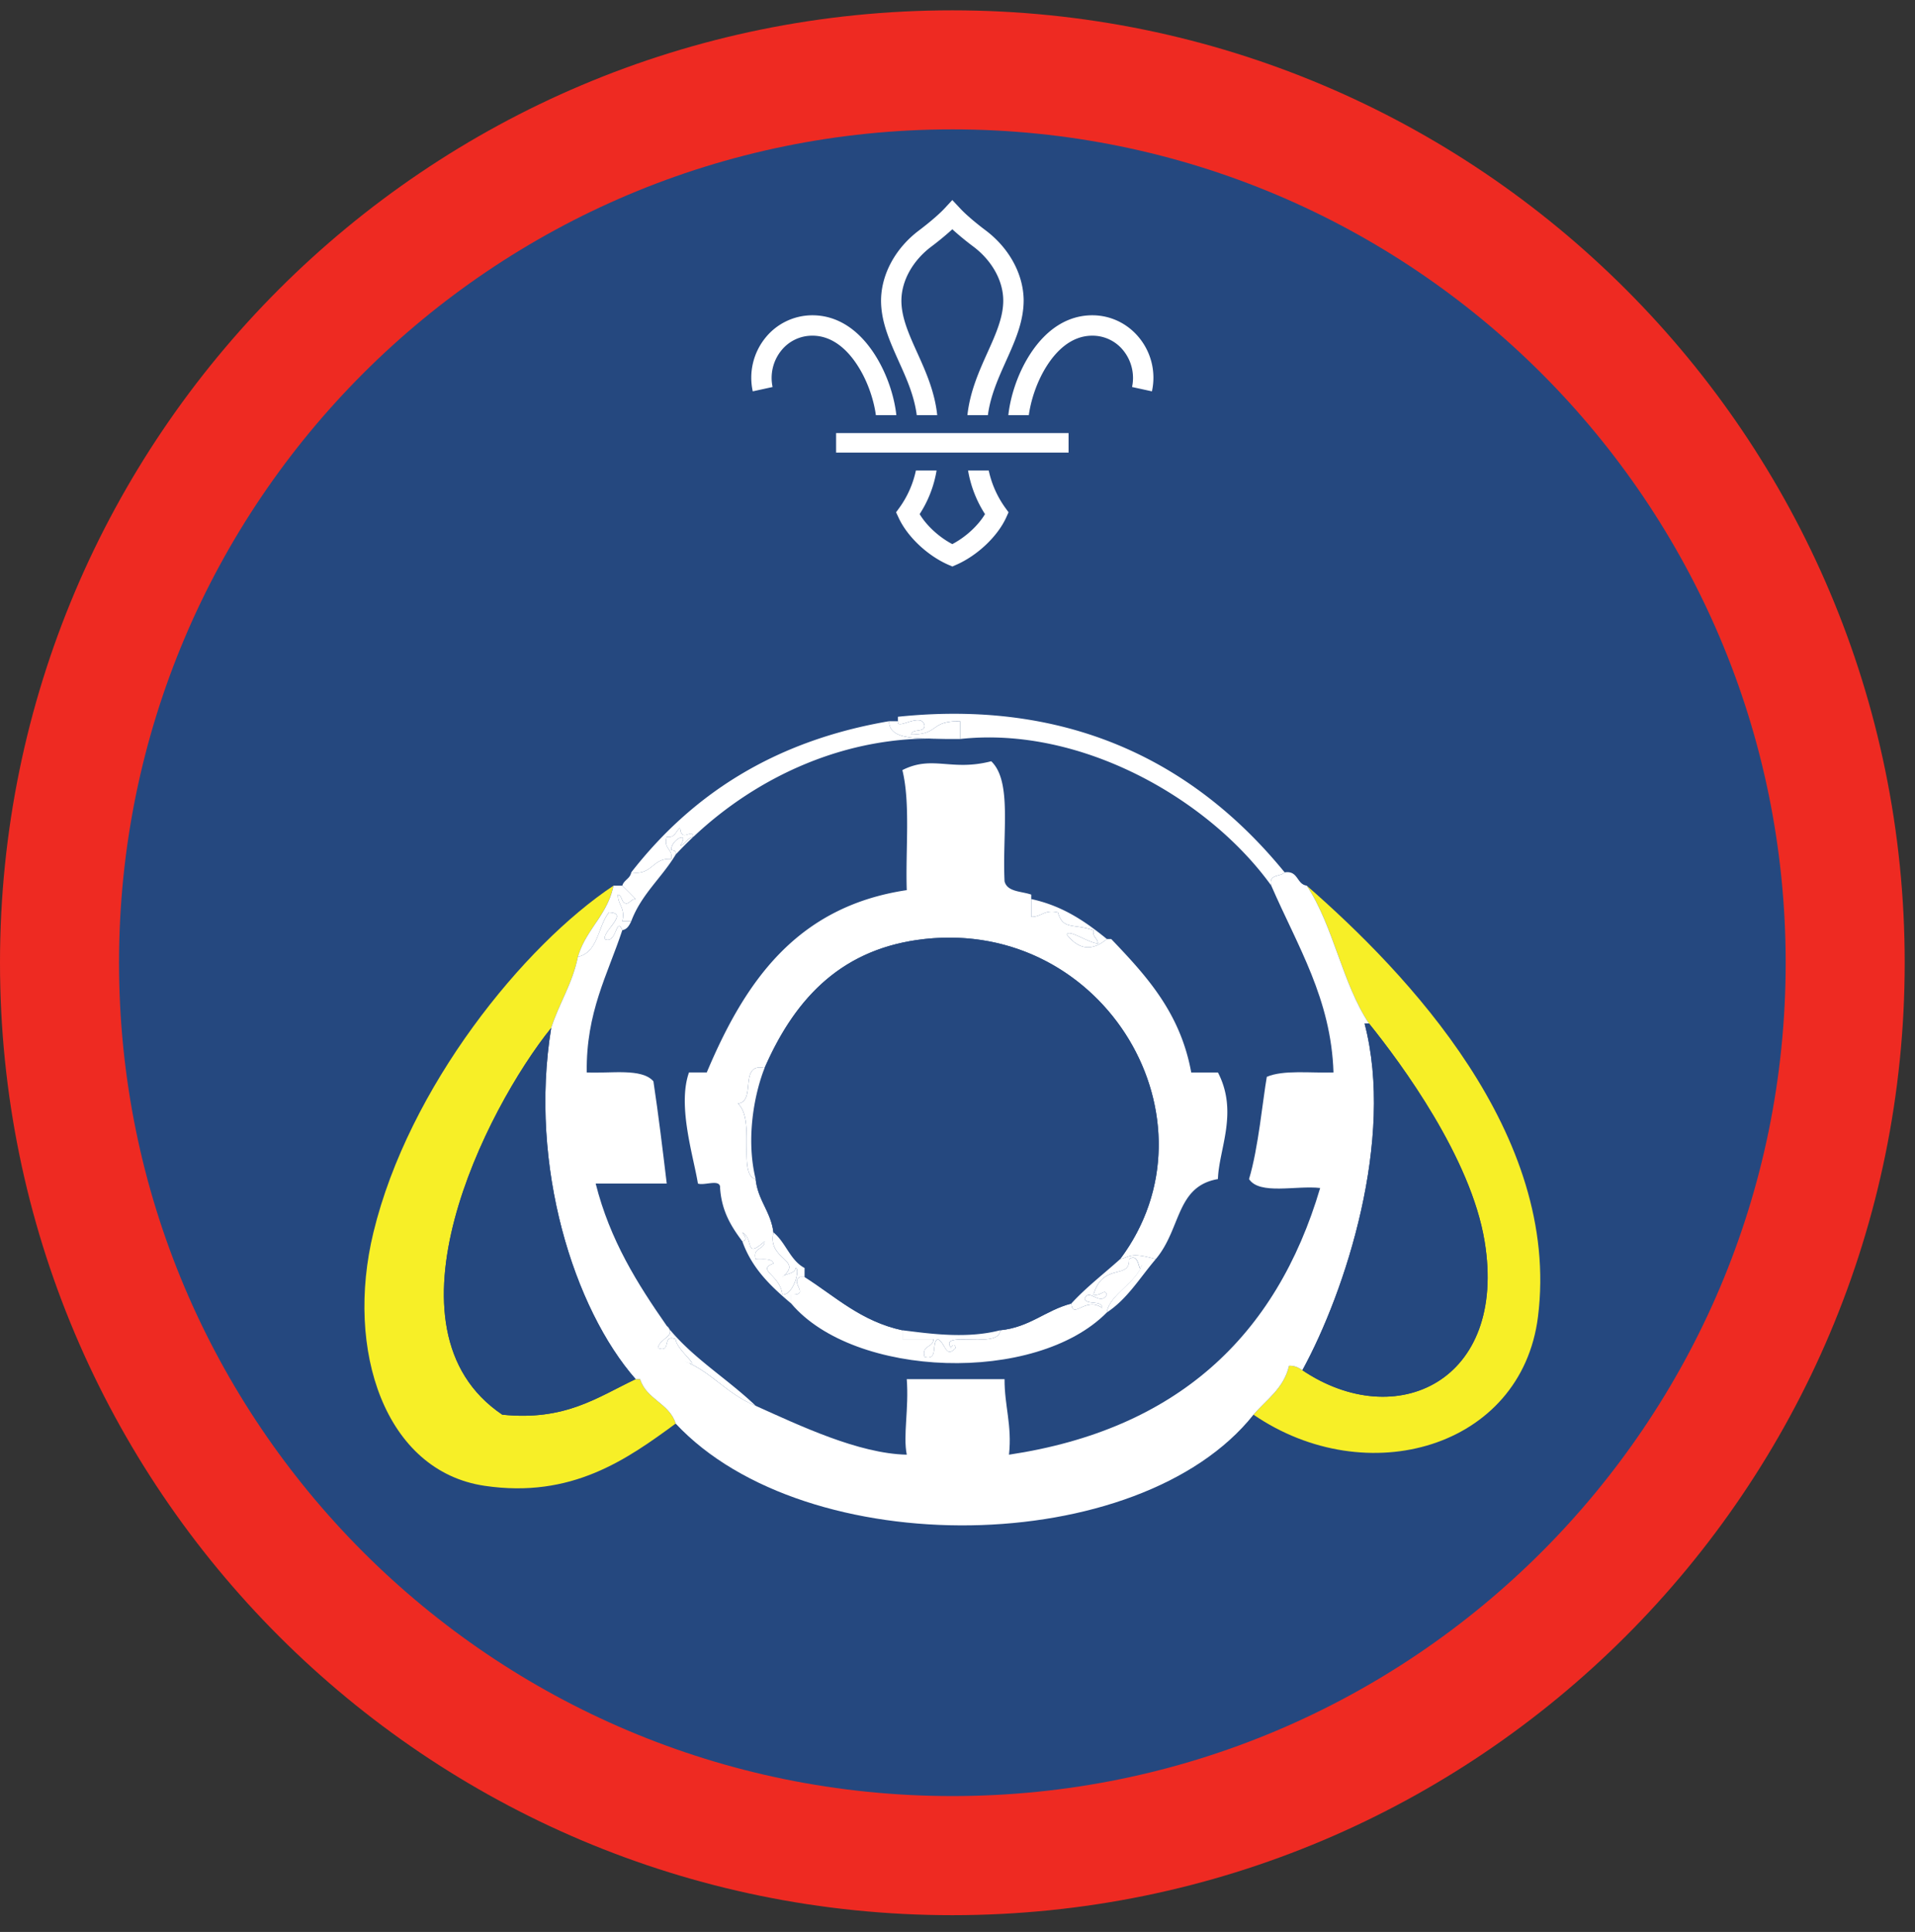 <ns0:svg xmlns:ns0="http://www.w3.org/2000/svg" height="153.333" viewBox="0 0 152 153.333" width="152"><ns0:rect x="0" y="0" width="152" height="153.333" fill="#333333" stroke="none"/><ns0:path d="M75.588.82C33.844.82 0 34.664 0 76.408c0 41.75 33.844 75.595 75.588 75.595 41.75 0 75.595-33.844 75.595-75.595C151.183 34.664 117.339.82 75.588.82" fill="#ee2a22" fill-rule="evenodd" /><ns0:path d="M141.735 76.408c0 36.532-29.615 66.141-66.142 66.141-36.53 0-66.145-29.609-66.145-66.141 0-36.525 29.615-66.14 66.145-66.14 36.527 0 66.142 29.615 66.142 66.14" fill="#25487f" fill-rule="evenodd" /><ns0:path d="M53.63 112.986c-3.87 2.84-8.26 5.965-15.171 4.938-7.902-1.172-11.09-10.755-8.819-20.11 2.808-11.567 11.928-22.775 19.053-27.52-.48 2.349-2.188 3.463-2.824 5.646-.437 2.15-1.494 3.687-2.12 5.645-5.161 6.401-13.994 23.886-3.88 30.694 4.986.514 7.552-1.38 10.584-2.82h.354c.496 1.616 2.324 1.908 2.824 3.527M108.667 81.236c-2.12-3.176-2.828-7.76-4.943-10.943 7.943 6.934 20.178 19.71 18.35 34.224-1.314 10.412-13.595 13.912-22.58 7.762 1.027-1.204 2.402-2.069 2.823-3.88.486-.016.776.166 1.058.353 7.442 5.005 16.286.875 14.464-10.23-1.084-6.62-6.61-14.108-9.172-17.286" fill="#f7ef27" fill-rule="evenodd" /><ns0:path d="M81.855 71.356v-.353c-.787-.276-1.912-.205-2.12-1.058-.188-3.838.614-7.933-1.058-9.526-3.182.822-4.656-.511-7.052.702.651 2.647.239 6.35.348 9.527-8.801 1.312-12.875 7.35-15.875 14.47h-1.41c-.939 2.655.37 6.697.708 8.817.51.192 1.818-.412 1.76.353.125 1.876.912 3.09 1.765 4.235.772 2.172 2.287 3.589 3.882 4.937 5 5.917 19.41 6.428 25.052.704 1.629-1.068 2.629-2.77 3.88-4.23 2.036-2.417 1.598-5.78 4.937-6.354.068-2.364 1.645-5.292 0-8.463h-2.12c-.87-4.772-3.593-7.698-6.35-10.589h-.347c-1.688-1.375-3.491-2.63-6-3.172zm-28.224-3.53c4.967-5.402 12.781-9.631 21.52-9.173h1.057c9.573-1.051 19.735 4.74 24.699 11.64 2.098 4.824 4.75 8.99 4.937 14.824-1.823.058-3.98-.219-5.292.348-.317 1.776-.672 5.683-1.412 8.115.839 1.281 3.75.49 5.646.708-3.489 11.797-11.4 19.172-24.698 21.167.25-2.364-.364-3.87-.353-5.995h-7.762c.178 2.39-.306 4.433 0 5.995-3.828-.083-8.49-2.307-11.994-3.88-2.282-2.187-5.094-3.843-7.058-6.348-2.317-3.324-4.505-6.782-5.64-11.292h5.64c-.328-2.73-.656-5.459-1.057-8.115-.927-1.068-3.385-.61-5.29-.703-.069-4.776 1.655-7.756 2.822-11.292.396-.073.552-.39.708-.708.798-2.136 2.427-3.453 3.527-5.292" fill="#25487f" fill-rule="evenodd" /><ns0:path d="M87.855 104.164c-5.641 5.724-20.052 5.213-25.052-.704v-.708c1.561.057-.167-.995.702-1.407h.355c2.447 1.553 4.473 3.522 7.765 4.235v.704h2.468c-.005.697-.962.448-.708 1.41 1.142.318.495-1.15 1.058-1.41.625.312.588 1.567 1.417.702-.068-.395-.36-.193-.36 0-1.093-1.463 3.89.14 3.88-1.406 2.36-.235 3.599-1.583 5.65-2.12.147 1.313 1.12-.604 2.47.355-.052-.656-1.197-.22-1.412-.708.319-.964 1.235.625 1.767-.355-.158-.52-.453.141-1.063 0 .755-2.599 2.916-1.15 2.823-2.817.948-.63.682 1.551 1.057.349-.38 1.495-2.63 2.457-2.817 3.88" fill="#fff" fill-rule="evenodd" /><ns0:path d="M58.921 98.523c-.853-1.146-1.64-2.359-1.765-4.235.058-.765-1.25-.161-1.76-.353-.339-2.12-1.647-6.162-.708-8.818h1.41c3-7.12 7.074-13.157 15.875-14.47-.109-3.176.303-6.879-.348-9.526 2.396-1.213 3.87.12 7.052-.702 1.672 1.593.87 5.688 1.058 9.526.208.853 1.333.782 2.12 1.058v1.765c.833.005 1.036-.61 2.114-.354.406 1.406 1.176.87 2.823 1.411-.099.568.333.61.353 1.058-.79-.058-2.322-1.167-2.468-.708.828 1.057 1.87 1.457 3.178.353h.348c2.756 2.89 5.48 5.817 6.35 10.59h2.119c1.645 3.17.068 6.098 0 8.462-3.339.573-2.901 3.937-4.937 6.355-2-.574-2.027-.188-2.828 0 8.213-10.975-1.142-26.99-15.522-25.407-6.349.704-10.166 4.437-12.697 10.235-2.09-.443-.62 2.672-2.12 2.822 1.432 1.298-.047 5.667 1.41 5.995.178 1.708 1.205 2.563 1.413 4.235-.516 2.177 2.426 2.15.707 3.53.282-.306.965-.213 1.058-.708.37.053-.166 2.161-1.058 2.115-.16-1.573-2.108-1.964-.707-2.468-.11-.475-.886-.292-1.412-.35-.255-.963.704-.713.709-1.411-1.62 1.448-.808-.172-1.767-.708.22.312.428.63 0 .708M50.104 69.236c1.688.281 1.65-1.167 3.172-1.057.145-.848-.645-.765-.355-1.765.699.109.704-.474 1.063-.704.099 1.23.953-.031 1.057.704-.505.083-.593.583-1.057.707.828-1.218-.724-.52-.708.35.214.021.421.057.355.354-1.1 1.839-2.73 3.156-3.527 5.292h-.708c.255-1.078-.36-1.281-.355-2.114.386.088.24.702.708.702.287-.062.355-.354.704-.349a35.64 35.64 0 0 0-1.057-1.063c.125-.457.625-.552.708-1.057" fill="#fff" fill-rule="evenodd" /><ns0:path d="M108.667 81.236h-.355c2.407 9.183-1.505 21.235-4.937 27.516-.282-.187-.572-.37-1.058-.354-.421 1.812-1.796 2.677-2.822 3.88-9.058 11.4-35.516 11.787-45.864.708-.5-1.62-2.328-1.911-2.824-3.526h-.354c-4.885-5.567-8.489-16.895-6.704-27.875.626-1.958 1.683-3.494 2.12-5.645 1.636-.36 1.574-2.428 2.47-3.526 1.609.04-.418 1.395-.355 2.114.995.48.885-1.87 1.412-.703-1.167 3.536-2.89 6.516-2.823 11.292 1.906.093 4.364-.365 5.291.703.401 2.656.73 5.385 1.057 8.115h-5.64c1.135 4.51 3.323 7.968 5.64 11.292.855.817-.546.942-.702 1.76 1.14.437.27-1.142 1.412-.703.005.823 2.348 2.5.702 1.76 2.027.74 3.38 2.62 5.646 3.53 3.505 1.574 8.166 3.798 11.994 3.88-.306-1.56.178-3.603 0-5.994h7.762c-.011 2.125.604 3.63.353 5.995 13.297-1.995 21.21-9.37 24.698-21.167-1.895-.219-4.807.573-5.646-.708.74-2.432 1.095-6.339 1.412-8.115 1.312-.567 3.47-.29 5.292-.348-.188-5.833-2.839-10-4.937-14.824-.246-.948.729-.676 1.057-1.057 1.104-.167.932.948 1.76 1.057 2.115 3.183 2.823 7.767 4.943 10.943" fill="#fff" fill-rule="evenodd" /><ns0:path d="M43.75 81.585c-1.786 10.98 1.818 22.308 6.703 27.875-3.032 1.438-5.598 3.333-10.584 2.819-10.114-6.808-1.281-24.293 3.88-30.694M63.86 101.345v-.708c-1.152-.609-1.49-2.03-2.47-2.822-.207-1.672-1.234-2.527-1.411-4.235-.807-3.282-.072-6.853.709-8.817 2.53-5.798 6.348-9.531 12.697-10.235 14.38-1.583 23.735 14.432 15.522 25.407-1.298 1.167-2.7 2.24-3.876 3.525-2.052.537-3.29 1.885-5.65 2.12-2.662.699-5.652.261-7.756 0-3.292-.713-5.318-2.682-7.765-4.235M103.375 108.752c3.432-6.281 7.344-18.333 4.937-27.516h.355c2.562 3.178 8.088 10.667 9.172 17.287 1.822 11.104-7.022 15.234-14.464 10.23" fill="#25487f" fill-rule="evenodd" /><ns0:path d="M71.625 105.58v.704h2.468c-.005.697-.962.448-.708 1.41 1.142.318.495-1.15 1.058-1.41.625.312.588 1.567 1.417.702-.068-.395-.36-.193-.36 0-1.093-1.463 3.89.14 3.88-1.406-2.661.699-5.65.261-7.755 0zM49.75 71.705c.287-.062.355-.354.704-.349a35.64 35.64 0 0 0-1.057-1.063h-.703c-.48 2.35-2.188 3.464-2.824 5.647 1.636-.36 1.574-2.428 2.47-3.526 1.609.04-.418 1.395-.355 2.114.995.48.885-1.87 1.412-.703.396-.073.552-.39.708-.708h-.708c.255-1.078-.36-1.281-.355-2.114.386.088.24.702.708.702zm3.172 33.522c.855.817-.546.942-.702 1.76 1.14.437.27-1.142 1.412-.703.005.823 2.348 2.5.702 1.76 2.027.74 3.38 2.62 5.646 3.53-2.282-2.186-5.094-3.842-7.058-6.347zm8.47-7.412c-.516 2.177 2.426 2.15.707 3.53.282-.306.965-.213 1.058-.708.37.053-.166 2.161-1.058 2.115-.16-1.573-2.108-1.964-.707-2.468-.11-.475-.886-.292-1.412-.35-.255-.963.704-.713.709-1.411-1.62 1.448-.808-.172-1.767-.708.22.312.428.63 0 .708.772 2.172 2.287 3.589 3.882 4.937v-.708c1.561.057-.167-.995.702-1.407h.355v-.708c-1.152-.609-1.49-2.03-2.47-2.822zm-2.823-10.23c1.432 1.298-.047 5.667 1.41 5.995-.806-3.282-.071-6.853.71-8.817-2.09-.443-.62 2.672-2.12 2.822zm30.339 12.35c-1.298 1.167-2.7 2.24-3.876 3.525.146 1.313 1.12-.604 2.469.355-.052-.656-1.197-.22-1.412-.708.319-.964 1.235.625 1.767-.355-.158-.52-.453.141-1.063 0 .755-2.599 2.916-1.15 2.823-2.817.801-.537.74.926.926.667.047-.105.104-.204.13-.318-.051.187-.098.27-.13.318-.588 1.317-2.51 2.243-2.686 3.562 1.629-1.068 2.629-2.77 3.88-4.23-2-.573-2.027-.187-2.828 0zm-1.052-25.407c-1.688-1.375-3.491-2.63-6-3.172v1.412c.833.005 1.036-.61 2.114-.354.406 1.406 1.176.87 2.823 1.411-.099.568.333.61.353 1.058-.79-.058-2.322-1.167-2.468-.708.828 1.057 1.87 1.457 3.178.353zm14.109-5.292c-6.396-7.843-16.057-13.875-30.693-12.348v.353c-.167.798 1.917-.812 2.114.355-.005.583-.978.197-1.057.702 2.287-.014 1.437-1.088 3.88-1.057v1.412c9.573-1.051 19.735 4.74 24.699 11.64-.246-.948.729-.676 1.057-1.057zm-46.923-2.822l-.014.005zm-2.12 0c.699.109.704-.474 1.063-.704.099 1.225.948-.015 1.057.704 4.975-4.704 12.152-8.182 20.11-7.76-2.318-.089-4.563.125-4.588-1.413-9.24 1.579-15.72 5.918-20.459 11.995 1.688.281 1.65-1.167 3.172-1.057.145-.848-.645-.765-.355-1.765zm.355 1.057c.214.021.421.057.355.354.442-.48.91-.942 1.396-1.406-.491.093-.584.578-1.043.702.828-1.218-.724-.52-.708.35" fill="#fff" fill-rule="evenodd" /><ns0:path d="M70.563 57.241h.708c-.167.798 1.917-.812 2.114.355-.005.583-.978.197-1.057.702 2.287-.014 1.437-1.088 3.88-1.057v1.412H75.15c-2.318-.088-4.563.126-4.588-1.412" fill="#fff" fill-rule="evenodd" /><ns0:path d="M68.036 28.96c.896 1.365 1.344 2.928 1.485 3.99h1.624c-.135-1.302-.661-3.198-1.754-4.875-1.303-1.995-2.995-3.047-4.896-3.052h-.016a4.788 4.788 0 0 0-3.73 1.792 5.03 5.03 0 0 0-1 4.245l1.574-.344a3.466 3.466 0 0 1 .682-2.885 3.135 3.135 0 0 1 2.474-1.188h.01c1.683 0 2.86 1.26 3.547 2.317M79.776 40.279a7.917 7.917 0 0 1-1.297-2.934h-1.64a9.26 9.26 0 0 0 1.344 3.46c-.552.922-1.547 1.832-2.595 2.379-1.047-.547-2.036-1.457-2.593-2.38a9.065 9.065 0 0 0 1.344-3.459h-1.642a7.83 7.83 0 0 1-1.295 2.934l-.277.38.198.426c.687 1.495 2.265 2.995 3.937 3.735l.328.14h.005l.324-.14c1.671-.74 3.255-2.24 3.943-3.735l.192-.426-.276-.38M83.14 28.96c-.89 1.365-1.337 2.928-1.479 3.99h-1.625c.136-1.302.657-3.198 1.75-4.875 1.302-1.995 3-3.047 4.902-3.052h.01c1.453 0 2.812.656 3.729 1.792a5.012 5.012 0 0 1 1.005 4.245l-1.577-.344a3.467 3.467 0 0 0-.683-2.885 3.127 3.127 0 0 0-2.475-1.188h-.004c-1.688 0-2.865 1.26-3.553 2.317M72.765 32.95h1.626c-.198-1.88-.932-3.51-1.588-4.958-.652-1.443-1.267-2.808-1.256-4.161.016-1.563.906-3.156 2.385-4.266.261-.193.995-.761 1.656-1.37.663.609 1.402 1.177 1.663 1.37 1.478 1.11 2.369 2.703 2.38 4.266.01 1.353-.604 2.718-1.256 4.161-.651 1.448-1.385 3.077-1.589 4.959h1.626c.203-1.553.833-2.943 1.437-4.292.724-1.61 1.406-3.13 1.402-4.844-.022-2.063-1.153-4.136-3.032-5.542-.224-.166-1.375-1.041-2.036-1.761l-.595-.635-.588.635c-.667.72-1.817 1.595-2.036 1.761-1.881 1.406-3.01 3.48-3.032 5.542-.01 1.713.677 3.234 1.396 4.844.61 1.349 1.24 2.74 1.437 4.292M66.364 35.919h18.453v-1.547H66.364z" fill="#fff" /></ns0:svg>